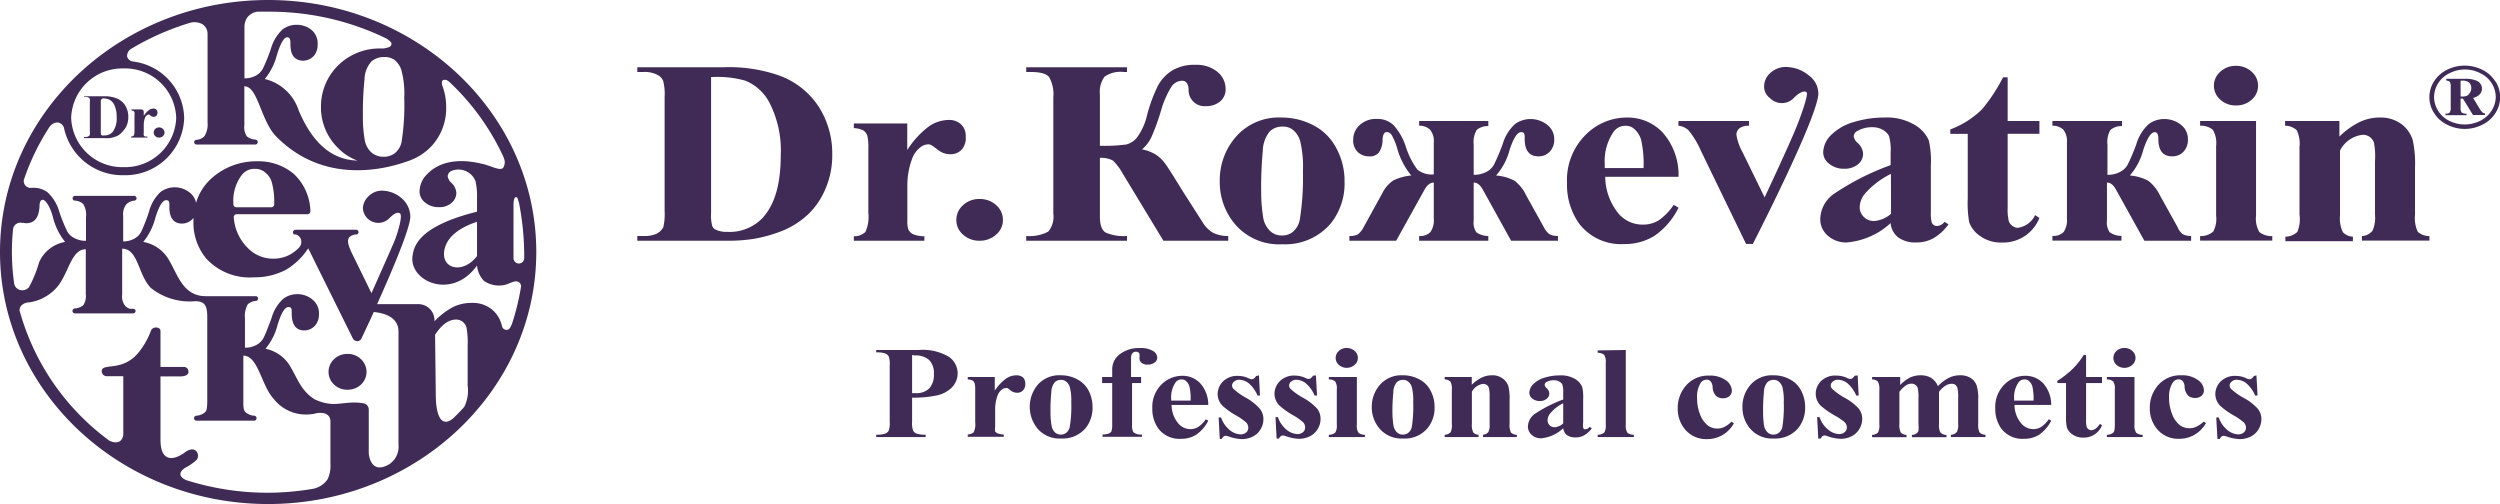 <?xml version="1.0" encoding="UTF-8"?> <svg xmlns="http://www.w3.org/2000/svg" width="248" height="50" viewBox="0 0 248 50"> <defs> <style>.cls-1{fill:#3f2b56;}</style> </defs> <g id="Слой_2" data-name="Слой 2"> <g id="Слой_1-2" data-name="Слой 1"> <path class="cls-1" d="M11.55,9.75a3.2,3.2,0,0,0-1.26-.2H8.39a.06.06,0,0,0-.06,0,.06.06,0,0,0,.06.06h.09a.6.6,0,0,1,.29.06.3.3,0,0,1,.14.13,1.12,1.12,0,0,1,0,.4V13a1.3,1.3,0,0,1,0,.38.28.28,0,0,1-.15.15.6.6,0,0,1-.29.06H8.39a.06.06,0,0,0-.06.06.06.06,0,0,0,.06.05h1.9a4.57,4.57,0,0,0,.62,0,3.32,3.32,0,0,0,.75-.23A1.71,1.71,0,0,0,12.2,13a1.83,1.83,0,0,0,.39-.6,2.28,2.28,0,0,0,.14-.8,2.11,2.11,0,0,0-.3-1.12A1.79,1.79,0,0,0,11.55,9.75Zm-.37,3.33a1,1,0,0,1-.82.35.55.55,0,0,1-.25,0,.2.2,0,0,1-.09-.09A1.51,1.51,0,0,1,10,13V10a.26.26,0,0,1,.27-.24,1.72,1.72,0,0,1,.5.09,1.13,1.13,0,0,1,.54.5,2.68,2.68,0,0,1,.26,1.26A2.22,2.22,0,0,1,11.18,13.08Z"></path> <path class="cls-1" d="M13.27,13.44a.35.35,0,0,1-.22.1.05.05,0,0,0-.05.05.06.06,0,0,0,.06.06h1.51a.06.06,0,0,0,.06-.05.06.06,0,0,0-.06-.06.69.69,0,0,1-.2,0,.25.25,0,0,1-.11-.12.59.59,0,0,1,0-.22v-.83a1.87,1.87,0,0,1,.11-.64.59.59,0,0,1,.2-.3.27.27,0,0,1,.17-.06h.08l.14.12a.47.47,0,0,0,.3.1.34.34,0,0,0,.25-.11.43.43,0,0,0,.11-.31.41.41,0,0,0-.11-.3.39.39,0,0,0-.29-.1.76.76,0,0,0-.43.14,2.21,2.21,0,0,0-.53.58v-.4a.25.25,0,0,0-.25-.24h-.92a.06.06,0,0,0-.06.06s0,0,.06.06a.5.5,0,0,1,.16.05.19.19,0,0,1,.09.12,1,1,0,0,1,0,.31V13A1,1,0,0,1,13.27,13.44Z"></path> <path class="cls-1" d="M15.25,13.15a.45.45,0,0,0,.15.35.54.54,0,0,0,.38.15.52.52,0,0,0,.38-.15.43.43,0,0,0,.16-.35.46.46,0,0,0-.16-.36.52.52,0,0,0-.38-.15.54.54,0,0,0-.38.15A.49.49,0,0,0,15.25,13.15Z"></path> <path class="cls-1" d="M34.47,35.11a1.84,1.84,0,0,0-1.33.52,1.72,1.72,0,0,0,0,2.52,1.87,1.87,0,0,0,1.33.51,1.92,1.92,0,0,0,1.34-.51,1.72,1.72,0,0,0,0-2.52A1.85,1.85,0,0,0,34.47,35.11Z"></path> <path class="cls-1" d="M26.6,0C11.93,0,0,11.21,0,25S11.93,50,26.6,50,53.2,38.79,53.2,25,41.27,0,26.6,0ZM51.49,20.14A27.65,27.65,0,0,1,52,25.07c0,.31,0,.23,0,.54a.53.53,0,1,1-1.06,0l0-4.87v-.26h0v-.14c0-.89.29-.89.41-.65Zm-1.56-4.6a2.31,2.31,0,0,1,.1.28,1,1,0,0,1-.1.8c-.29.42-1.32-.24-2.21-.39h0c-1.61-.39-3.87-.5-5.36,1.06A2.44,2.44,0,0,0,41.62,19a1.39,1.39,0,0,0,.55,1.09,2.07,2.07,0,0,0,1.38.46,1.79,1.79,0,0,0,1.24-.42,1.31,1.31,0,0,0,.48-1,1.49,1.49,0,0,0-.5-1,1.08,1.08,0,0,1-.36-.64.62.62,0,0,1,.34-.52,1.82,1.82,0,0,1,2.42,1,6.64,6.64,0,0,1,.15,1.64V21c-5.88,1.46-6.25,3.48-6.39,4.34-.42,2.53,3.87,4.52,6.39,1A2.57,2.57,0,0,0,48,27.86a2.61,2.61,0,0,0,1.63.46,2.29,2.29,0,0,0,.9-.22c.36-.12.66-.32,1-.07a.51.51,0,0,1,.15.44,23.8,23.8,0,0,1-.87,3.59c-.07.2-.22.55-.39.63a.46.46,0,0,1-.6-.26,2.18,2.18,0,0,0-.06-.22,2.9,2.9,0,0,0-1-1.54,3,3,0,0,0-2-.62,4.1,4.1,0,0,0-1.86.43,7.41,7.41,0,0,0-1.8,1.39v-.15a1.6,1.6,0,0,0-1.64-1.55H37.41c1.46-3.25,3.4-7.78,3.29-8.78a2.44,2.44,0,0,0-.84-1.71,3,3,0,0,0-1.71-.75,1.86,1.86,0,0,0-1.61.56A1.7,1.7,0,0,0,36,20.63a1.53,1.53,0,0,0,2.64,1c.48-.48.83-.63,1.05-.44s-.07,1.4-.48,2.53c-.14.39-2.36,5.36-2.36,5.36l-2-4.08c-.38-.84-.44-1.29-.11-1.54a.94.94,0,0,1,.61-.2.24.24,0,0,0,.22-.23.24.24,0,0,0-.24-.24h-6a.27.27,0,0,0-.27.26.24.24,0,0,0,.12.21h0l.05,0,.13,0a.91.91,0,0,1,.42.32.83.83,0,0,1-.13,1,4,4,0,0,1-.91.69,3.41,3.41,0,0,1-1.63.39,3.48,3.48,0,0,1-2.47-1,4.74,4.74,0,0,1-1.45-3.09.29.29,0,0,1,.3-.32h7a.29.29,0,0,0,.3-.32,5.21,5.21,0,0,0-1.66-3.69A5.42,5.42,0,0,0,25.52,16a6.63,6.63,0,0,0-4.43,1.6,5.21,5.21,0,0,0-1.64,2.52,1.69,1.69,0,0,0-.61-1,2.37,2.37,0,0,0-2.91-.08A4.14,4.14,0,0,0,14.78,21,17.21,17.21,0,0,1,14,23a1.63,1.63,0,0,1-.71.69,2.26,2.26,0,0,1-1.07.26V21.41a1.55,1.55,0,0,1,.32-1.15,1.33,1.33,0,0,1,.79-.36.24.24,0,0,0,.22-.23.25.25,0,0,0-.26-.24H7.45a.25.25,0,0,0-.25.24.23.23,0,0,0,.22.23,1.27,1.27,0,0,1,.84.35,2,2,0,0,1,.27,1.29v2.35h0a2.34,2.34,0,0,1-1.12-.26A1.69,1.69,0,0,1,6.69,23a17.21,17.21,0,0,1-.81-2,4.14,4.14,0,0,0-1.15-1.91,2.25,2.25,0,0,0-1.39-.46h-.2a.67.67,0,0,1-.66-.28.63.63,0,0,1-.11-.52,23.21,23.21,0,0,1,2.52-5.21,1,1,0,0,1,.85-.47.75.75,0,0,1,.6.51,5.92,5.92,0,0,0,5.93,4.72,5.84,5.84,0,0,0,6-5.65A5.77,5.77,0,0,0,13.17,6.1a.7.7,0,0,1-.56-.49A.83.83,0,0,1,13,4.85a25.92,25.92,0,0,1,5.86-2.59,1.63,1.63,0,0,1,1.2.13,1.13,1.13,0,0,1,.53.91c0,3.07,0,8.88,0,8.88a2.14,2.14,0,0,1-.31,1.33,1.18,1.18,0,0,1-.81.36.24.24,0,0,0-.21.23.25.25,0,0,0,.25.24h5.8a.25.25,0,0,0,.26-.25.25.25,0,0,0-.21-.24,1.5,1.5,0,0,1-.87-.32,1.66,1.66,0,0,1-.25-1.12V8.56a0,0,0,0,1,0,0c1.36,0,1.62,3.44,3.18,5,4.7,4.75,10.69,3.26,12.94,2.46a6.66,6.66,0,0,0,.91-.37h0a5.74,5.74,0,0,0,1.56-1.18,5.53,5.53,0,0,0,1.43-3.87,5.78,5.78,0,0,0-.39-2.12h0S43.73,8,44,7.93s.47.11.59.21A23.93,23.93,0,0,1,49.93,15.54ZM47.32,22v3.4c-1.46,1.91-3.78,1.23-3.18-.83C44.36,23.8,45.07,22.75,47.32,22ZM45,41.46c-1.22,1.06-1.77-.24-1.77-2.33l-.07-5.92c.65-1,1.34-1.51,2.09-1.51a1.07,1.07,0,0,1,.62.2,1.12,1.12,0,0,1,.4.57,7.74,7.74,0,0,1,.12,1.78v4a3.59,3.59,0,0,1-.34,2.12C45.71,40.74,45.36,41.11,45,41.46Zm-8.42,3.46V40.61A.63.63,0,0,0,36,40c-1.92-.31-2.75.56-4.77-.38-1.32-.8-1.73-2.06-2.35-3.12a3.68,3.68,0,0,0-2.54-1.9s0,0,0,0a6.16,6.16,0,0,0,1.21-2.42c.36-1.15.71-1.72,1.06-1.72s.33.23.33.68c0,.94.33,1.48.94,1.61a1.45,1.45,0,0,0,1.44-.53,1.7,1.7,0,0,0,.32-1A1.76,1.76,0,0,0,31,29.72a2.32,2.32,0,0,0-1.52-.54,2.26,2.26,0,0,0-1.39.47,4,4,0,0,0-1.15,1.9c-.39,1.05-.66,1.71-.81,2a1.79,1.79,0,0,1-.71.68,2.34,2.34,0,0,1-1.12.26s0,0,0,0V31.6a2.39,2.39,0,0,1,.27-1.4,1.27,1.27,0,0,1,.84-.35.24.24,0,0,0,0-.47h-5c-2.24,0-2.78-2.12-3.59-3.48A3.66,3.66,0,0,0,14.21,24s0,0,0,0a6.24,6.24,0,0,0,1.21-2.42c.36-1.15.71-1.72,1.06-1.72s.32.22.32.67c0,.95.33,1.49.95,1.62a1.46,1.46,0,0,0,1.44-.53l0-.05c0,.12,0,.25,0,.38a5.54,5.54,0,0,0,1.28,3.71,5.84,5.84,0,0,0,4.7,1.85,6.66,6.66,0,0,0,3.18-.74,6.73,6.73,0,0,0,2.22-2.13c.17.31.35.68.56,1.12L35,33.57a.49.49,0,0,0,.43.27.47.47,0,0,0,.43-.27s.52-1.09,1.22-2.62c1,.1,2.45.49,2.45,1.93V44.11a2.09,2.09,0,0,1-.91,1.94l-.31.16C36.94,46.82,36.61,45.5,36.58,44.92ZM23.15,20.28v-.11A4.22,4.22,0,0,1,24,17.34a1.57,1.57,0,0,1,1.26-.59,1.49,1.49,0,0,1,.84.21A2,2,0,0,1,26.94,18a7.39,7.39,0,0,1,.26,2.26.29.29,0,0,1-.3.3H23.45A.29.29,0,0,1,23.15,20.28ZM2.87,28.5a.88.88,0,0,1-.93.25.79.79,0,0,1-.54-.66A22.48,22.48,0,0,1,1.18,25a22.05,22.05,0,0,1,.12-2.31.74.74,0,0,1,.9-.58h.13a1.31,1.31,0,0,0,.59,0c.62-.13.94-.67,1-1.62,0-.45.11-.67.33-.67s.7.57,1,1.72A6.38,6.38,0,0,0,6.46,24s0,0,0,0a3.44,3.44,0,0,0-2.59,2.05A12.12,12.12,0,0,1,2.87,28.5ZM17.48,11.69a5.07,5.07,0,0,1-5.21,4.89,5.07,5.07,0,0,1-5.21-4.89,5.07,5.07,0,0,1,5.21-4.9A5.07,5.07,0,0,1,17.48,11.69ZM36,11.53a31.46,31.46,0,0,1,.16-3.66,2.77,2.77,0,0,1,.68-1.77,1.88,1.88,0,0,1,1.24-.44,1.76,1.76,0,0,1,1,.24A2.11,2.11,0,0,1,39.83,7a9,9,0,0,1,.27,2.71,22.75,22.75,0,0,1-.28,4.45,1.91,1.91,0,0,1-.74,1.1,1.82,1.82,0,0,1-1.07.29,1.78,1.78,0,0,1-1.16-.42,2.14,2.14,0,0,1-.67-1.26A13,13,0,0,1,36,11.53Zm2.77-7.36a.32.32,0,0,1-.15.49,2.17,2.17,0,0,1-.61.15l-.22,0a5.85,5.85,0,0,0-4.3,1.73,5.72,5.72,0,0,0-1.65,4.07,5.63,5.63,0,0,0,1.62,4,5.18,5.18,0,0,0,2,1.32c-2.46-.07-4.42-1.62-5.84-5a4.67,4.67,0,0,0-3.35-3.09s0,0,0,0a6.31,6.31,0,0,0,1.21-2.42c.35-1.15.71-1.72,1-1.72s.33.22.33.67c0,1,.33,1.48.95,1.62a1.46,1.46,0,0,0,1.44-.53,1.7,1.7,0,0,0,.31-1A1.76,1.76,0,0,0,30.94,3a2.31,2.31,0,0,0-1.51-.54,2.28,2.28,0,0,0-1.4.46,4.15,4.15,0,0,0-1.15,1.9,16.85,16.85,0,0,1-.81,2,1.69,1.69,0,0,1-.71.69,2.28,2.28,0,0,1-1.11.26,0,0,0,0,1,0,0s0-3.26,0-5.18a1.75,1.75,0,0,1,.28-.86,1.51,1.51,0,0,1,1-.57c.36,0,.73,0,1.1,0A26.47,26.47,0,0,1,38.29,3.8,1.67,1.67,0,0,1,38.76,4.17ZM18.44,47.62c-1.14-.56-.14-1.17-.08-1.21a4.92,4.92,0,0,0,1.11-.76c.45-.43,0-1.63-1.15-.76-.75.57-2.4,1.29-2.4-1.29V37.34h1.92c1,0,.85-.51.85-.51a.44.44,0,0,0-.46-.43H15.92V32.82c0-.4-.77-.49-.95,0A7.8,7.8,0,0,1,13.72,35c-1.57,1.88-3.5,1-3.63,1.76a.51.51,0,0,0,.54.56h1.6v5.84h0c-.22,1.15-1.31.59-1.39.55A23.87,23.87,0,0,1,1.94,30.8a.78.78,0,0,1,.15-.46A1.11,1.11,0,0,1,2.75,30l.13,0h0a4.54,4.54,0,0,0,2.73-1.46c1.21-1.37,1.43-3.83,2.9-3.81a0,0,0,0,1,0,0v4.43a1.66,1.66,0,0,1-.25,1.12,1.5,1.5,0,0,1-.87.32.25.25,0,0,0,0,.49h5.81a.25.25,0,0,0,.25-.24.23.23,0,0,0-.21-.22l-.06,0-.3,0a1.07,1.07,0,0,1-.46-.29,1.46,1.46,0,0,1-.3-1.11V24.67c1.62,0,1.57,2.67,2.89,3.93a6.17,6.17,0,0,0,4.35,1.28h0c.93,0,1.2.4,1.2,1.58v8.33a4.58,4.58,0,0,1-.07.87.61.61,0,0,1-.18.26,1.49,1.49,0,0,1-.86.32.25.25,0,0,0,0,.49h5.8a.25.25,0,0,0,0-.49,1.49,1.49,0,0,1-.86-.32c-.17-.16-.25-.32-.25-.9V35.28h0c1.47,0,1.76,2.91,3,4.28a4.08,4.08,0,0,0,3.79,1.52h0c.17,0,.32-.06.46-.09,1.12-.17,1.42.37,1.39.92,0,.17,0,.57,0,.77V46a3.17,3.17,0,0,1-.26,1.5,2.23,2.23,0,0,1-1.53,1,27,27,0,0,1-4.53.38A26.75,26.75,0,0,1,18.44,47.62Z"></path> <path class="cls-1" d="M179.43,7.48a3.53,3.53,0,0,0-2-.82,2.26,2.26,0,0,0-1.85.61A1.78,1.78,0,0,0,175,8.53a1.42,1.42,0,0,0,.58,1.2,1.65,1.65,0,0,0,2.44-.09c.55-.52,1-.68,1.2-.47s-.65,2.59-1.17,3.81c-.93,2.2-3,6.6-3,6.6l-2.18-4.46a5.34,5.34,0,0,1-.62-1.76.83.83,0,0,1,.34-.66,1.42,1.42,0,0,1,.91-.22V12h-7v.47a1.8,1.8,0,0,1,1,.45A8.84,8.84,0,0,1,168.75,15l4.46,9.2h.67s6.4-12.46,6.5-14.89A2.24,2.24,0,0,0,179.43,7.48Z"></path> <path class="cls-1" d="M119.27,22l-2-3.12c-.87-1.43-1.44-2.32-1.7-2.67a3.8,3.8,0,0,0-.89-.86,4.08,4.08,0,0,0-1.39-.53,3.66,3.66,0,0,0,1-1.38,22.1,22.1,0,0,0,.88-2.46,9.36,9.36,0,0,1,1-2.32,1.31,1.31,0,0,1,1.09-.65c.4,0,.61.28.65.84a1.59,1.59,0,0,0,1.74,1.68,2.13,2.13,0,0,0,1.38-.46,1.54,1.54,0,0,0,.55-1.24,2.17,2.17,0,0,0-.82-1.71,3.29,3.29,0,0,0-2.18-.69,4.25,4.25,0,0,0-2.29.56,4,4,0,0,0-1.43,1.53,15.14,15.14,0,0,0-1.07,2.9,6,6,0,0,1-1,2.22,2,2,0,0,1-1.1.7,16.87,16.87,0,0,1-2.58.12V9.36a2.51,2.51,0,0,1,.47-1.76,2.8,2.8,0,0,1,1.9-.46h.32V6.67h-10v.47h.41c1,0,1.6.17,1.87.52a3.45,3.45,0,0,1,.41,2V21.21a2.28,2.28,0,0,1-.51,1.77,4,4,0,0,1-2.18.43v.47h10v-.47a4.54,4.54,0,0,1-2.12-.34c-.38-.23-.57-.76-.57-1.58V15.66a2.54,2.54,0,0,1,1.3.27,5.82,5.82,0,0,1,1,1.35l4,6.6h6.43v-.47a3.26,3.26,0,0,1-1.53-.33A3,3,0,0,1,119.27,22Z"></path> <path class="cls-1" d="M130.35,12.46a6.77,6.77,0,0,0-3.22-.8,5.65,5.65,0,0,0-4.52,1.9A6.56,6.56,0,0,0,121,18a6.44,6.44,0,0,0,1.61,4.35,5.75,5.75,0,0,0,4.6,1.88A5.93,5.93,0,0,0,132,22.18,6.34,6.34,0,0,0,133.38,18a6.79,6.79,0,0,0-.78-3.23A5.3,5.3,0,0,0,130.35,12.46Zm-1.42,9.38a2.07,2.07,0,0,1-.74,1.21,1.71,1.71,0,0,1-1.06.31,1.64,1.64,0,0,1-1.16-.47,2.37,2.37,0,0,1-.67-1.37,15.53,15.53,0,0,1-.19-2.54,37.47,37.47,0,0,1,.16-4,3.15,3.15,0,0,1,.68-1.93,1.72,1.72,0,0,1,1.24-.49,1.58,1.58,0,0,1,1,.27,2.2,2.2,0,0,1,.79,1.17,10.87,10.87,0,0,1,.27,3A26.26,26.26,0,0,1,128.93,21.84Z"></path> <path class="cls-1" d="M153.13,22.5l-1.73-3.11a4,4,0,0,0-1.14-1.45,4.66,4.66,0,0,0-1.85-.53,6.24,6.24,0,0,0,1.34-2.53c.38-1.18.77-1.77,1.14-1.77s.36.23.36.69c0,1.14.47,1.71,1.37,1.71a1.48,1.48,0,0,0,1.12-.47,1.69,1.69,0,0,0,.44-1.2,1.78,1.78,0,0,0-.71-1.47,2.66,2.66,0,0,0-3.16-.08,4.27,4.27,0,0,0-1.24,2,20.81,20.81,0,0,1-.88,2.07,1.83,1.83,0,0,1-.77.71,2.65,2.65,0,0,1-1.23.27v-3a2.41,2.41,0,0,1,.29-1.44,1.64,1.64,0,0,1,1.16-.39V12h-6.86v.47a1.51,1.51,0,0,1,1.09.4,1.81,1.81,0,0,1,.36,1.29v3.14a2.25,2.25,0,0,1-1.63-.48,7.75,7.75,0,0,1-1.16-2.32,5.75,5.75,0,0,0-1.18-2.06,2.23,2.23,0,0,0-1.67-.64,2.34,2.34,0,0,0-1.71.61,1.9,1.9,0,0,0-.64,1.42,1.57,1.57,0,0,0,.48,1.28,1.61,1.61,0,0,0,1.06.4,1.18,1.18,0,0,0,1-.37,2.24,2.24,0,0,0,.37-1.23c0-.54.18-.81.41-.81a.61.61,0,0,1,.5.3,6.4,6.4,0,0,1,.56,1.38A7.16,7.16,0,0,0,140,17.41a5.08,5.08,0,0,0-1.78.49,3.18,3.18,0,0,0-1.09,1.26l-1.84,3.34a2.28,2.28,0,0,1-.6.76,1.78,1.78,0,0,1-.83.15v.47h4.64l2.81-5.06c.26-.47.57-.71.92-.71v3.54a2.07,2.07,0,0,1-.34,1.38,1.42,1.42,0,0,1-1.11.38v.47h6.86v-.47a2.05,2.05,0,0,1-1.18-.36,1.69,1.69,0,0,1-.27-1.16V18.11c.35,0,.65.24.91.71l2.8,5.06h4.65v-.47a1.73,1.73,0,0,1-.86-.19A2,2,0,0,1,153.13,22.5Z"></path> <path class="cls-1" d="M164.93,13.14a4.75,4.75,0,0,0-3.49-1.48,5.76,5.76,0,0,0-4.19,1.76,6.31,6.31,0,0,0-1.8,4.73,6.63,6.63,0,0,0,1.22,4.06,5.23,5.23,0,0,0,4.46,2,5.54,5.54,0,0,0,3-.82,7.27,7.27,0,0,0,2.38-2.79l-.48-.28a5.78,5.78,0,0,1-1.49,1.54,2.92,2.92,0,0,1-1.54.42,3.12,3.12,0,0,1-2.36-1,5.79,5.79,0,0,1-1.4-3.74h7.27A6.31,6.31,0,0,0,164.93,13.14Zm-5.74,3.53v-.44a5.09,5.09,0,0,1,.84-3.1,1.42,1.42,0,0,1,1.2-.65,1.26,1.26,0,0,1,.79.23,2.3,2.3,0,0,1,.78,1.16,10.83,10.83,0,0,1,.24,2.8Z"></path> <path class="cls-1" d="M192.15,22.42a.56.56,0,0,1-.33-.1.61.61,0,0,1-.21-.31,4.15,4.15,0,0,1-.07-1V16.38a9.14,9.14,0,0,0-.2-2.45,3.37,3.37,0,0,0-1.42-1.55,5.39,5.39,0,0,0-3-.72,10.32,10.32,0,0,0-3,.44,5.19,5.19,0,0,0-2.26,1.28,2.5,2.5,0,0,0-.8,1.74,1.41,1.41,0,0,0,.6,1.13,2.27,2.27,0,0,0,1.49.49,2.06,2.06,0,0,0,1.36-.44,1.35,1.35,0,0,0,.51-1.06,1.57,1.57,0,0,0-.54-1.06,1.07,1.07,0,0,1-.39-.66.63.63,0,0,1,.37-.53,2.86,2.86,0,0,1,1.51-.37,2,2,0,0,1,1,.26,1.51,1.51,0,0,1,.62.61,5.25,5.25,0,0,1,.16,1.7v1.19a25.52,25.52,0,0,0-5.68,2.89,3.14,3.14,0,0,0-1.3,2.44,2.13,2.13,0,0,0,.75,1.67,2.71,2.71,0,0,0,1.88.67,7.32,7.32,0,0,0,4.35-1.92,2,2,0,0,0,.78,1.44,2.87,2.87,0,0,0,1.77.48,3.38,3.38,0,0,0,1.72-.43,5,5,0,0,0,1.47-1.36L192.9,22A1,1,0,0,1,192.15,22.42Zm-4.56-1.21a2.88,2.88,0,0,1-1.64.71,1.34,1.34,0,0,1-1-.35,1.33,1.33,0,0,1-.47-1,2.2,2.2,0,0,1,.55-1.39,8.24,8.24,0,0,1,2.55-1.93Z"></path> <path class="cls-1" d="M199.16,7.67h-.46a16.85,16.85,0,0,1-2.08,3.17,9,9,0,0,1-3.15,2v.44h1.73v6.41a11.18,11.18,0,0,0,.14,2.34,2.82,2.82,0,0,0,1.11,1.4,3.53,3.53,0,0,0,2.13.63,3.87,3.87,0,0,0,3.73-2.44l-.43-.28a2.22,2.22,0,0,1-1.74,1.26.9.9,0,0,1-.49-.18,1,1,0,0,1-.38-.49,5,5,0,0,1-.11-1.32V13.27h3.15V12h-3.15Z"></path> <path class="cls-1" d="M221.82,10.46a2.25,2.25,0,0,0,1.55-.57A1.82,1.82,0,0,0,224,8.5a1.84,1.84,0,0,0-.64-1.39,2.26,2.26,0,0,0-1.56-.58,2.23,2.23,0,0,0-1.54.58,1.83,1.83,0,0,0,0,2.78A2.22,2.22,0,0,0,221.82,10.46Z"></path> <path class="cls-1" d="M223.8,21.42V12h-5.55v.47a1.88,1.88,0,0,1,1.26.4,2.59,2.59,0,0,1,.33,1.61v6.93a2.65,2.65,0,0,1-.28,1.55,1.86,1.86,0,0,1-1.31.46v.45h7.16v-.45a1.94,1.94,0,0,1-1.28-.4A2.59,2.59,0,0,1,223.8,21.42Z"></path> <path class="cls-1" d="M239.57,21.29V16.67a11.1,11.1,0,0,0-.23-2.78,3.12,3.12,0,0,0-1.13-1.59,3.44,3.44,0,0,0-2.14-.64,4.55,4.55,0,0,0-2,.45,7.57,7.57,0,0,0-2,1.44V12h-5.39v.47a1.77,1.77,0,0,1,1.15.44,3,3,0,0,1,.28,1.67v6.7A3.28,3.28,0,0,1,227.9,23a1.75,1.75,0,0,1-1.19.48v.45h6.7v-.45a1.46,1.46,0,0,1-1-.45,3.23,3.23,0,0,1-.28-1.69V14.93a2.88,2.88,0,0,1,2.27-1.56,1.16,1.16,0,0,1,.67.21,1.13,1.13,0,0,1,.43.59A7.48,7.48,0,0,1,235.6,16v5.28a3.32,3.32,0,0,1-.23,1.58,1.42,1.42,0,0,1-1.07.56v.45H241v-.45a1.71,1.71,0,0,1-1.16-.43A3.26,3.26,0,0,1,239.57,21.29Z"></path> <path class="cls-1" d="M246,10.82l-.67-1.11a1.2,1.2,0,0,0,.66-.36.79.79,0,0,0,.22-.56.84.84,0,0,0-.5-.77,2.78,2.78,0,0,0-1.25-.2h-1.79V8a.46.46,0,0,1,.35.12.77.77,0,0,1,.09.46v2.09a.75.75,0,0,1-.12.51c-.06.07-.19.1-.4.1v.15h2.09v-.15a.78.78,0,0,1-.48-.12.74.74,0,0,1-.11-.49V9.78h.23l1,1.63h1.19v-.15a.51.51,0,0,1-.21-.08A1.44,1.44,0,0,1,246,10.82Zm-1.08-1.46a.79.79,0,0,1-.55.21,1.47,1.47,0,0,1-.28,0V8h.19a1,1,0,0,1,.66.19.74.74,0,0,1,.21.57A.78.78,0,0,1,244.87,9.36Z"></path> <path class="cls-1" d="M247.53,8.07a3.14,3.14,0,0,0-1.31-1.16,3.92,3.92,0,0,0-3.45,0,3.14,3.14,0,0,0-1.31,1.16,2.88,2.88,0,0,0,0,3.14,3.12,3.12,0,0,0,1.3,1.16,3.84,3.84,0,0,0,3.49,0,3.12,3.12,0,0,0,1.3-1.16,2.88,2.88,0,0,0,0-3.14ZM247.15,11A2.77,2.77,0,0,1,246,12,3.41,3.41,0,0,1,243,12a2.65,2.65,0,0,1-1.13-1,2.6,2.6,0,0,1-.41-1.37,2.63,2.63,0,0,1,.41-1.38,2.69,2.69,0,0,1,1.15-1,3.33,3.33,0,0,1,3,0,2.69,2.69,0,0,1,1.15,1,2.63,2.63,0,0,1,.41,1.38A2.6,2.6,0,0,1,247.15,11Z"></path> <path class="cls-1" d="M216,22.5l-1.73-3.11a4,4,0,0,0-1.15-1.45,4.61,4.61,0,0,0-1.84-.53,6.25,6.25,0,0,0,1.33-2.53c.39-1.18.77-1.77,1.15-1.77.23,0,.35.23.35.69q0,1.71,1.38,1.71a1.49,1.49,0,0,0,1.12-.47,1.68,1.68,0,0,0,.43-1.2,1.77,1.77,0,0,0-.7-1.47,2.61,2.61,0,0,0-1.65-.56,2.56,2.56,0,0,0-1.51.48,4.27,4.27,0,0,0-1.25,2,18.56,18.56,0,0,1-.88,2.07,1.78,1.78,0,0,1-.77.71,2.58,2.58,0,0,1-1.22.27v-3a2.33,2.33,0,0,1,.29-1.44,1.63,1.63,0,0,1,1.15-.39V12H203.6v.47a1.53,1.53,0,0,1,1.09.4,1.86,1.86,0,0,1,.35,1.29v7.48a2.14,2.14,0,0,1-.33,1.38,1.42,1.42,0,0,1-1.11.38v.47h6.85v-.47a2,2,0,0,1-1.17-.36,1.69,1.69,0,0,1-.27-1.16V18.11c.35,0,.65.24.9.71l2.81,5.06h4.64v-.47a1.72,1.72,0,0,1-.85-.19A1.8,1.8,0,0,1,216,22.5Z"></path> <path class="cls-1" d="M77.35,7.51a15.1,15.1,0,0,0-5.53-.84h-8.6v.47h.64a2.72,2.72,0,0,1,1.28.25,1.29,1.29,0,0,1,.63.58,5.17,5.17,0,0,1,.16,1.65V20.94a5.62,5.62,0,0,1-.13,1.6,1.51,1.51,0,0,1-.66.64,2.79,2.79,0,0,1-1.28.23h-.64v.47h8.6a17.69,17.69,0,0,0,2.72-.15,13.89,13.89,0,0,0,3.3-.93,8.35,8.35,0,0,0,2.39-1.6,7.46,7.46,0,0,0,1.68-2.53,8.33,8.33,0,0,0,.65-3.34,8.62,8.62,0,0,0-1.32-4.71A7.9,7.9,0,0,0,77.35,7.51Zm-1.6,14A4.51,4.51,0,0,1,72.14,23a2.45,2.45,0,0,1-1.1-.2.71.71,0,0,1-.38-.36,4.05,4.05,0,0,1-.12-1.31V7.65A10.22,10.22,0,0,1,73.93,8a4.69,4.69,0,0,1,2.36,2.11,10.35,10.35,0,0,1,1.16,5.29C77.45,18.17,76.89,20.19,75.75,21.5Z"></path> <path class="cls-1" d="M95.8,13.54a1.56,1.56,0,0,0-.47-1.21,1.73,1.73,0,0,0-1.24-.43,3.58,3.58,0,0,0-1.88.59A8.91,8.91,0,0,0,90,14.88V12.25h-5.3v.46a2.32,2.32,0,0,1,.93.22,1,1,0,0,1,.4.51,4.52,4.52,0,0,1,.11,1.27v6.44a3.5,3.5,0,0,1-.3,1.87,1.64,1.64,0,0,1-1.14.42v.44h7v-.44a3,3,0,0,1-1.1-.2,1,1,0,0,1-.5-.49,2.75,2.75,0,0,1-.09-.91l0-.69V18.47a7.54,7.54,0,0,1,.45-2.66,2.5,2.5,0,0,1,.86-1.21,1.25,1.25,0,0,1,.76-.28.66.66,0,0,1,.32.08,7.6,7.6,0,0,1,.64.47,2,2,0,0,0,1.28.43,1.48,1.48,0,0,0,1.09-.47A1.75,1.75,0,0,0,95.8,13.54Z"></path> <path class="cls-1" d="M97.17,19.74a2.32,2.32,0,0,0-1.63.61,1.92,1.92,0,0,0-.67,1.47,1.88,1.88,0,0,0,.67,1.46,2.36,2.36,0,0,0,1.63.6,2.39,2.39,0,0,0,1.64-.6,1.89,1.89,0,0,0,.68-1.46,1.92,1.92,0,0,0-.67-1.47A2.36,2.36,0,0,0,97.17,19.74Z"></path> <path class="cls-1" d="M90.48,39.45v2.39a2.22,2.22,0,0,0,.1.88.66.66,0,0,0,.34.29,2.54,2.54,0,0,0,.9.11v.24h-4.9v-.24a2.57,2.57,0,0,0,.91-.11.68.68,0,0,0,.33-.29,2.22,2.22,0,0,0,.1-.88v-5.6a2.22,2.22,0,0,0-.1-.88.64.64,0,0,0-.33-.29,2.35,2.35,0,0,0-.91-.11v-.24h4.2a5.08,5.08,0,0,1,3,.67A2,2,0,0,1,95,37a2,2,0,0,1-.58,1.44,3,3,0,0,1-1.61.81A11.38,11.38,0,0,1,90.48,39.45Zm0-4.23V39h.36a1.81,1.81,0,0,0,1.33-.46,1.94,1.94,0,0,0,.47-1.43,1.85,1.85,0,0,0-.47-1.4,2,2,0,0,0-1.4-.45Z"></path> <path class="cls-1" d="M98.68,37.4v1.35a4.57,4.57,0,0,1,1.16-1.22,1.85,1.85,0,0,1,1-.3,1,1,0,0,1,.64.21.85.85,0,0,1,.23.63.89.89,0,0,1-.23.66.77.77,0,0,1-.56.23,1.05,1.05,0,0,1-.65-.21,2.64,2.64,0,0,0-.33-.25.38.38,0,0,0-.16,0,.59.59,0,0,0-.39.14,1.34,1.34,0,0,0-.44.61,4,4,0,0,0-.23,1.37v1.72a1.46,1.46,0,0,0,0,.47A.6.6,0,0,0,99,43a1.89,1.89,0,0,0,.57.1v.23H96v-.23a.9.9,0,0,0,.59-.22,1.83,1.83,0,0,0,.15-1V38.66a2.14,2.14,0,0,0-.06-.65.59.59,0,0,0-.2-.26,1.3,1.3,0,0,0-.48-.11V37.4Z"></path> <path class="cls-1" d="M105.25,37.23a3.29,3.29,0,0,1,1.61.4A2.62,2.62,0,0,1,108,38.77a3.5,3.5,0,0,1,.38,1.61,3.21,3.21,0,0,1-.71,2.12,3,3,0,0,1-2.4,1,2.87,2.87,0,0,1-2.31-.94,3.41,3.41,0,0,1,0-4.41A2.83,2.83,0,0,1,105.25,37.23Zm0,.45a.88.88,0,0,0-.62.24,1.62,1.62,0,0,0-.34,1,17.63,17.63,0,0,0-.08,2,7.27,7.27,0,0,0,.1,1.27,1.18,1.18,0,0,0,.33.69.81.81,0,0,0,.58.23.84.84,0,0,0,.53-.16,1,1,0,0,0,.37-.6,12.48,12.48,0,0,0,.15-2.44,5.37,5.37,0,0,0-.14-1.49,1.09,1.09,0,0,0-.4-.59A.78.78,0,0,0,105.28,37.68Z"></path> <path class="cls-1" d="M112.3,38v4.13a1.28,1.28,0,0,0,.14.75,1.12,1.12,0,0,0,.84.22v.23h-3.91v-.23A1.8,1.8,0,0,0,110,43a.49.49,0,0,0,.26-.23,2.1,2.1,0,0,0,.07-.64V38h-1V37.4h1v-.74a1.87,1.87,0,0,1,.75-1.52,3.08,3.08,0,0,1,2-.61,2.25,2.25,0,0,1,1.3.29.8.8,0,0,1,.42.65.59.59,0,0,1-.26.49,1.08,1.08,0,0,1-.7.21.87.87,0,0,1-.58-.17.47.47,0,0,1-.22-.38,2.23,2.23,0,0,1,0-.23.82.82,0,0,0,0-.21.26.26,0,0,0-.08-.2.45.45,0,0,0-.28-.09.43.43,0,0,0-.34.15.73.73,0,0,0-.14.49V37.4h1V38Z"></path> <path class="cls-1" d="M119.86,40.17h-3.64a2.86,2.86,0,0,0,.7,1.87,1.57,1.57,0,0,0,1.18.53,1.47,1.47,0,0,0,.77-.22,3,3,0,0,0,.75-.76l.24.14a3.74,3.74,0,0,1-1.19,1.39,2.77,2.77,0,0,1-1.52.41,2.62,2.62,0,0,1-2.23-1,3.31,3.31,0,0,1-.61-2,3.14,3.14,0,0,1,.89-2.37,2.9,2.9,0,0,1,2.11-.88,2.38,2.38,0,0,1,1.75.74A3.18,3.18,0,0,1,119.86,40.17Zm-1.75-.43a5.54,5.54,0,0,0-.12-1.41,1.17,1.17,0,0,0-.39-.58.68.68,0,0,0-.4-.11.72.72,0,0,0-.6.32,2.58,2.58,0,0,0-.42,1.56v.22Z"></path> <path class="cls-1" d="M124.89,37.24l.1,2h-.24a3.25,3.25,0,0,0-.9-1.24,1.6,1.6,0,0,0-.92-.33.73.73,0,0,0-.5.18.5.5,0,0,0-.21.4.49.49,0,0,0,.14.33,6.62,6.62,0,0,0,1.28.9A5.23,5.23,0,0,1,125,40.58a1.64,1.64,0,0,1,.33,1,1.9,1.9,0,0,1-.28,1,1.84,1.84,0,0,1-.78.73,2.41,2.41,0,0,1-1.11.25,4.44,4.44,0,0,1-1.27-.26,1.06,1.06,0,0,0-.3-.07c-.15,0-.28.1-.39.31H121l-.11-2.13h.24a2.73,2.73,0,0,0,.87,1.26,1.82,1.82,0,0,0,1.06.42.86.86,0,0,0,.56-.19.6.6,0,0,0,.21-.46.76.76,0,0,0-.21-.53,6,6,0,0,0-.95-.67,7.36,7.36,0,0,1-1.41-1,1.7,1.7,0,0,1-.47-1.15,1.79,1.79,0,0,1,.53-1.25,2,2,0,0,1,1.53-.55,2.43,2.43,0,0,1,1,.23.78.78,0,0,0,.31.1.39.39,0,0,0,.2-.05,1,1,0,0,0,.25-.27Z"></path> <path class="cls-1" d="M130.54,37.24l.11,2h-.24a3.25,3.25,0,0,0-.9-1.24,1.6,1.6,0,0,0-.93-.33.72.72,0,0,0-.49.18.5.5,0,0,0-.21.4.49.49,0,0,0,.14.33,6.62,6.62,0,0,0,1.28.9,5.23,5.23,0,0,1,1.37,1.07,1.64,1.64,0,0,1,.33,1,1.9,1.9,0,0,1-.28,1,1.84,1.84,0,0,1-.78.73,2.41,2.41,0,0,1-1.11.25,4.44,4.44,0,0,1-1.27-.26,1.06,1.06,0,0,0-.3-.07c-.15,0-.28.1-.39.31h-.23l-.11-2.13h.24a2.73,2.73,0,0,0,.87,1.26,1.82,1.82,0,0,0,1.06.42.86.86,0,0,0,.56-.19.6.6,0,0,0,.21-.46.76.76,0,0,0-.21-.53,6,6,0,0,0-.95-.67,7.36,7.36,0,0,1-1.41-1,1.7,1.7,0,0,1-.47-1.15,1.79,1.79,0,0,1,.53-1.25,2,2,0,0,1,1.53-.55,2.43,2.43,0,0,1,1,.23.78.78,0,0,0,.31.1.39.39,0,0,0,.2-.05,1,1,0,0,0,.25-.27Z"></path> <path class="cls-1" d="M134.6,37.4v4.72a1.32,1.32,0,0,0,.16.81,1,1,0,0,0,.64.2v.23h-3.58v-.23a.94.94,0,0,0,.65-.23,1.36,1.36,0,0,0,.14-.78V38.64a1.28,1.28,0,0,0-.16-.8.93.93,0,0,0-.63-.2V37.4Zm-1-2.88a1.16,1.16,0,0,1,.78.29.91.91,0,0,1,.32.7.88.88,0,0,1-.33.69,1.18,1.18,0,0,1-1.55,0,.91.91,0,0,1,0-1.39A1.12,1.12,0,0,1,133.61,34.52Z"></path> <path class="cls-1" d="M139.18,37.23a3.31,3.31,0,0,1,1.61.4,2.54,2.54,0,0,1,1.13,1.14,3.39,3.39,0,0,1,.39,1.61,3.17,3.17,0,0,1-.72,2.12,2.93,2.93,0,0,1-2.39,1,2.87,2.87,0,0,1-2.31-.94,3.24,3.24,0,0,1-.81-2.18,3.28,3.28,0,0,1,.83-2.23A2.83,2.83,0,0,1,139.18,37.23Zm0,.45a.88.88,0,0,0-.62.24,1.56,1.56,0,0,0-.34,1,17.21,17.21,0,0,0-.09,2,8.39,8.39,0,0,0,.1,1.27,1.25,1.25,0,0,0,.34.69.81.81,0,0,0,.58.23.84.84,0,0,0,.53-.16,1,1,0,0,0,.37-.6,12.75,12.75,0,0,0,.14-2.44,5.49,5.49,0,0,0-.13-1.49,1.09,1.09,0,0,0-.4-.59A.78.78,0,0,0,139.21,37.68Z"></path> <path class="cls-1" d="M146,37.4v.77a3.87,3.87,0,0,1,1-.72,2.29,2.29,0,0,1,1-.22,1.68,1.68,0,0,1,1.07.32,1.51,1.51,0,0,1,.57.8,5.33,5.33,0,0,1,.11,1.39v2.32a1.59,1.59,0,0,0,.14.85.83.83,0,0,0,.58.22v.23h-3.36v-.23a.75.75,0,0,0,.54-.28,1.59,1.59,0,0,0,.12-.79V39.41a3.82,3.82,0,0,0-.07-.92.55.55,0,0,0-.21-.3.62.62,0,0,0-.34-.11,1.45,1.45,0,0,0-1.14.79v3.19a1.62,1.62,0,0,0,.14.84.73.73,0,0,0,.52.23v.23h-3.36v-.23a.86.86,0,0,0,.59-.25,1.58,1.58,0,0,0,.12-.82V38.7a1.6,1.6,0,0,0-.13-.84.85.85,0,0,0-.58-.22V37.4Z"></path> <path class="cls-1" d="M155.07,42.48a3.67,3.67,0,0,1-2.18,1,1.33,1.33,0,0,1-.94-.34,1.07,1.07,0,0,1-.38-.83,1.59,1.59,0,0,1,.65-1.23,13.45,13.45,0,0,1,2.85-1.45V39a2.83,2.83,0,0,0-.08-.85.75.75,0,0,0-.31-.3,1,1,0,0,0-.51-.13,1.45,1.45,0,0,0-.76.18.33.33,0,0,0-.18.27.52.52,0,0,0,.19.33.78.78,0,0,1,.27.53.64.64,0,0,1-.26.53,1,1,0,0,1-.67.22,1.16,1.16,0,0,1-.75-.24.71.71,0,0,1-.3-.57,1.25,1.25,0,0,1,.4-.87,2.62,2.62,0,0,1,1.13-.64,5,5,0,0,1,1.5-.22,2.73,2.73,0,0,1,1.5.35,1.72,1.72,0,0,1,.71.78,4.41,4.41,0,0,1,.1,1.23V41.9a2.3,2.3,0,0,0,0,.52.28.28,0,0,0,.1.15.26.26,0,0,0,.17,0,.51.51,0,0,0,.37-.23l.22.15a2.44,2.44,0,0,1-.74.68,1.64,1.64,0,0,1-.86.22,1.45,1.45,0,0,1-.89-.24A1.07,1.07,0,0,1,155.07,42.48Zm0-.47V40a4,4,0,0,0-1.28,1,1.12,1.12,0,0,0-.27.69.68.68,0,0,0,.73.69A1.41,1.41,0,0,0,155.07,42Z"></path> <path class="cls-1" d="M161.28,34.72v7.4a1.32,1.32,0,0,0,.16.81,1,1,0,0,0,.64.2v.23h-3.59v-.23a1,1,0,0,0,.66-.23,1.36,1.36,0,0,0,.14-.78V36a1.28,1.28,0,0,0-.16-.8,1,1,0,0,0-.64-.2v-.24Z"></path> <path class="cls-1" d="M171.77,41.82,172,42a3.08,3.08,0,0,1-1.17,1.18,3,3,0,0,1-1.48.38,2.73,2.73,0,0,1-2.13-.89,3.15,3.15,0,0,1-.79-2.16,3.37,3.37,0,0,1,.72-2.14,2.91,2.91,0,0,1,2.41-1.11,2.64,2.64,0,0,1,1.64.46,1.32,1.32,0,0,1,.6,1,.75.75,0,0,1-.24.58,1,1,0,0,1-.64.21,1,1,0,0,1-.7-.25,1.34,1.34,0,0,1-.33-.88.91.91,0,0,0-.21-.56.52.52,0,0,0-.38-.16.74.74,0,0,0-.59.32,2.57,2.57,0,0,0-.36,1.51,4.41,4.41,0,0,0,.29,1.61,2.51,2.51,0,0,0,.82,1.14,1.58,1.58,0,0,0,.92.27,1.45,1.45,0,0,0,.66-.15A2.73,2.73,0,0,0,171.77,41.82Z"></path> <path class="cls-1" d="M175.94,37.23a3.29,3.29,0,0,1,1.61.4,2.54,2.54,0,0,1,1.13,1.14,3.39,3.39,0,0,1,.39,1.61,3.21,3.21,0,0,1-.71,2.12,3,3,0,0,1-2.4,1,2.87,2.87,0,0,1-2.31-.94,3.23,3.23,0,0,1-.8-2.18,3.27,3.27,0,0,1,.82-2.23A2.83,2.83,0,0,1,175.94,37.23Zm0,.45a.88.88,0,0,0-.62.24,1.56,1.56,0,0,0-.34,1,17.63,17.63,0,0,0-.08,2,8.43,8.43,0,0,0,.09,1.27,1.25,1.25,0,0,0,.34.69.81.81,0,0,0,.58.23.84.84,0,0,0,.53-.16,1,1,0,0,0,.37-.6,12.75,12.75,0,0,0,.14-2.44,5.49,5.49,0,0,0-.13-1.49,1.09,1.09,0,0,0-.4-.59A.78.78,0,0,0,176,37.68Z"></path> <path class="cls-1" d="M184.28,37.24l.1,2h-.24a3.25,3.25,0,0,0-.9-1.24,1.57,1.57,0,0,0-.92-.33.73.73,0,0,0-.5.18.5.5,0,0,0-.21.4.46.46,0,0,0,.15.33,6.11,6.11,0,0,0,1.27.9,5.23,5.23,0,0,1,1.37,1.07,1.64,1.64,0,0,1,.33,1,1.9,1.9,0,0,1-.28,1,1.84,1.84,0,0,1-.78.73,2.39,2.39,0,0,1-1.11.25,4.44,4.44,0,0,1-1.27-.26,1,1,0,0,0-.29-.07c-.16,0-.29.1-.39.31h-.24l-.11-2.13h.24a2.67,2.67,0,0,0,.88,1.26,1.77,1.77,0,0,0,1.05.42.86.86,0,0,0,.56-.19.61.61,0,0,0,.22-.46.77.77,0,0,0-.22-.53,6,6,0,0,0-1-.67,7.72,7.72,0,0,1-1.41-1,1.69,1.69,0,0,1-.46-1.15,1.77,1.77,0,0,1,.52-1.25,2,2,0,0,1,1.53-.55,2.43,2.43,0,0,1,1.05.23.84.84,0,0,0,.31.1.43.43,0,0,0,.21-.05,1.39,1.39,0,0,0,.25-.27Z"></path> <path class="cls-1" d="M188.5,37.4v.79a3.58,3.58,0,0,1,1-.75,2.45,2.45,0,0,1,1-.21,2,2,0,0,1,1.07.26,1.73,1.73,0,0,1,.67.82,4,4,0,0,1,1.09-.83,2.42,2.42,0,0,1,1.09-.25,1.88,1.88,0,0,1,1.09.28,1.47,1.47,0,0,1,.57.72,4.26,4.26,0,0,1,.16,1.39v2.44a1.59,1.59,0,0,0,.14.85.91.91,0,0,0,.58.22v.23h-3.43v-.23a.81.81,0,0,0,.59-.28,1.5,1.5,0,0,0,.13-.79V39.5a4.1,4.1,0,0,0-.07-1,.62.62,0,0,0-.22-.33.61.61,0,0,0-.36-.1,1.19,1.19,0,0,0-.62.2,2.49,2.49,0,0,0-.63.6v3.2a1.61,1.61,0,0,0,.12.8.77.77,0,0,0,.62.27v.23h-3.43v-.23a.76.76,0,0,0,.43-.13.52.52,0,0,0,.22-.27,2.94,2.94,0,0,0,0-.67V39.5a4,4,0,0,0-.07-1,.61.61,0,0,0-.24-.32.6.6,0,0,0-.36-.12,1,1,0,0,0-.52.14,2.67,2.67,0,0,0-.7.67v3.2a1.71,1.71,0,0,0,.13.83.81.81,0,0,0,.58.24v.23h-3.42v-.23a.88.88,0,0,0,.6-.25,1.58,1.58,0,0,0,.12-.82V38.7a1.57,1.57,0,0,0-.14-.84.83.83,0,0,0-.58-.22V37.4Z"></path> <path class="cls-1" d="M203.48,40.17h-3.64a2.86,2.86,0,0,0,.7,1.87,1.55,1.55,0,0,0,1.18.53,1.47,1.47,0,0,0,.77-.22,3,3,0,0,0,.75-.76l.24.14a3.74,3.74,0,0,1-1.19,1.39,2.75,2.75,0,0,1-1.52.41,2.62,2.62,0,0,1-2.23-1,3.31,3.31,0,0,1-.61-2,3.14,3.14,0,0,1,.89-2.37,2.9,2.9,0,0,1,2.11-.88,2.38,2.38,0,0,1,1.75.74A3.18,3.18,0,0,1,203.48,40.17Zm-1.75-.43a5.54,5.54,0,0,0-.12-1.41,1.17,1.17,0,0,0-.39-.58.68.68,0,0,0-.4-.11.72.72,0,0,0-.6.32,2.58,2.58,0,0,0-.42,1.56v.22Z"></path> <path class="cls-1" d="M206.94,35.23V37.4h1.58V38h-1.58v3.68a2.22,2.22,0,0,0,.06.66.48.48,0,0,0,.18.24.5.5,0,0,0,.25.1c.31,0,.6-.21.88-.63l.21.14a1.94,1.94,0,0,1-1.87,1.22,1.79,1.79,0,0,1-1.07-.32,1.38,1.38,0,0,1-.55-.7,5,5,0,0,1-.08-1.17V38h-.86v-.22a8.73,8.73,0,0,0,1.52-1.19,7.4,7.4,0,0,0,1.1-1.39Z"></path> <path class="cls-1" d="M211.74,37.4v4.72a1.3,1.3,0,0,0,.17.81,1,1,0,0,0,.64.2v.23H209v-.23a.94.94,0,0,0,.65-.23c.1-.1.14-.36.14-.78V38.64a1.28,1.28,0,0,0-.16-.8.93.93,0,0,0-.63-.2V37.4Zm-1-2.88a1.12,1.12,0,0,1,.78.29.91.91,0,0,1,0,1.39,1.19,1.19,0,0,1-1.56,0,.93.93,0,0,1,0-1.39A1.16,1.16,0,0,1,210.75,34.52Z"></path> <path class="cls-1" d="M218.61,41.82l.22.15a3.08,3.08,0,0,1-1.17,1.18,3,3,0,0,1-1.49.38,2.72,2.72,0,0,1-2.12-.89,3.15,3.15,0,0,1-.79-2.16,3.37,3.37,0,0,1,.72-2.14,2.89,2.89,0,0,1,2.41-1.11,2.61,2.61,0,0,1,1.63.46,1.31,1.31,0,0,1,.61,1,.75.75,0,0,1-.24.58,1,1,0,0,1-.65.21,1,1,0,0,1-.69-.25,1.39,1.39,0,0,1-.34-.88.86.86,0,0,0-.2-.56.53.53,0,0,0-.39-.16.73.73,0,0,0-.58.32,2.56,2.56,0,0,0-.37,1.51,4.42,4.42,0,0,0,.3,1.61,2.44,2.44,0,0,0,.82,1.14,1.56,1.56,0,0,0,.92.27,1.52,1.52,0,0,0,.66-.15A2.73,2.73,0,0,0,218.61,41.82Z"></path> <path class="cls-1" d="M223.84,37.24l.11,2h-.24a3.25,3.25,0,0,0-.9-1.24,1.6,1.6,0,0,0-.93-.33.71.71,0,0,0-.49.18.5.5,0,0,0-.21.4.49.49,0,0,0,.14.33,6.42,6.42,0,0,0,1.27.9A5.14,5.14,0,0,1,224,40.58a1.64,1.64,0,0,1,.33,1,2,2,0,0,1-.28,1,1.9,1.9,0,0,1-.78.73,2.46,2.46,0,0,1-1.12.25,4.5,4.5,0,0,1-1.27-.26,1,1,0,0,0-.29-.07c-.15,0-.28.1-.39.31h-.23l-.12-2.13h.25a2.73,2.73,0,0,0,.87,1.26,1.77,1.77,0,0,0,1.06.42.83.83,0,0,0,.55-.19.58.58,0,0,0,.22-.46.76.76,0,0,0-.21-.53,6,6,0,0,0-.95-.67,7,7,0,0,1-1.41-1,1.7,1.7,0,0,1-.47-1.15,1.79,1.79,0,0,1,.53-1.25,2,2,0,0,1,1.53-.55,2.35,2.35,0,0,1,1,.23.87.87,0,0,0,.32.1.39.39,0,0,0,.2-.05,1.13,1.13,0,0,0,.25-.27Z"></path> </g> </g> </svg> 